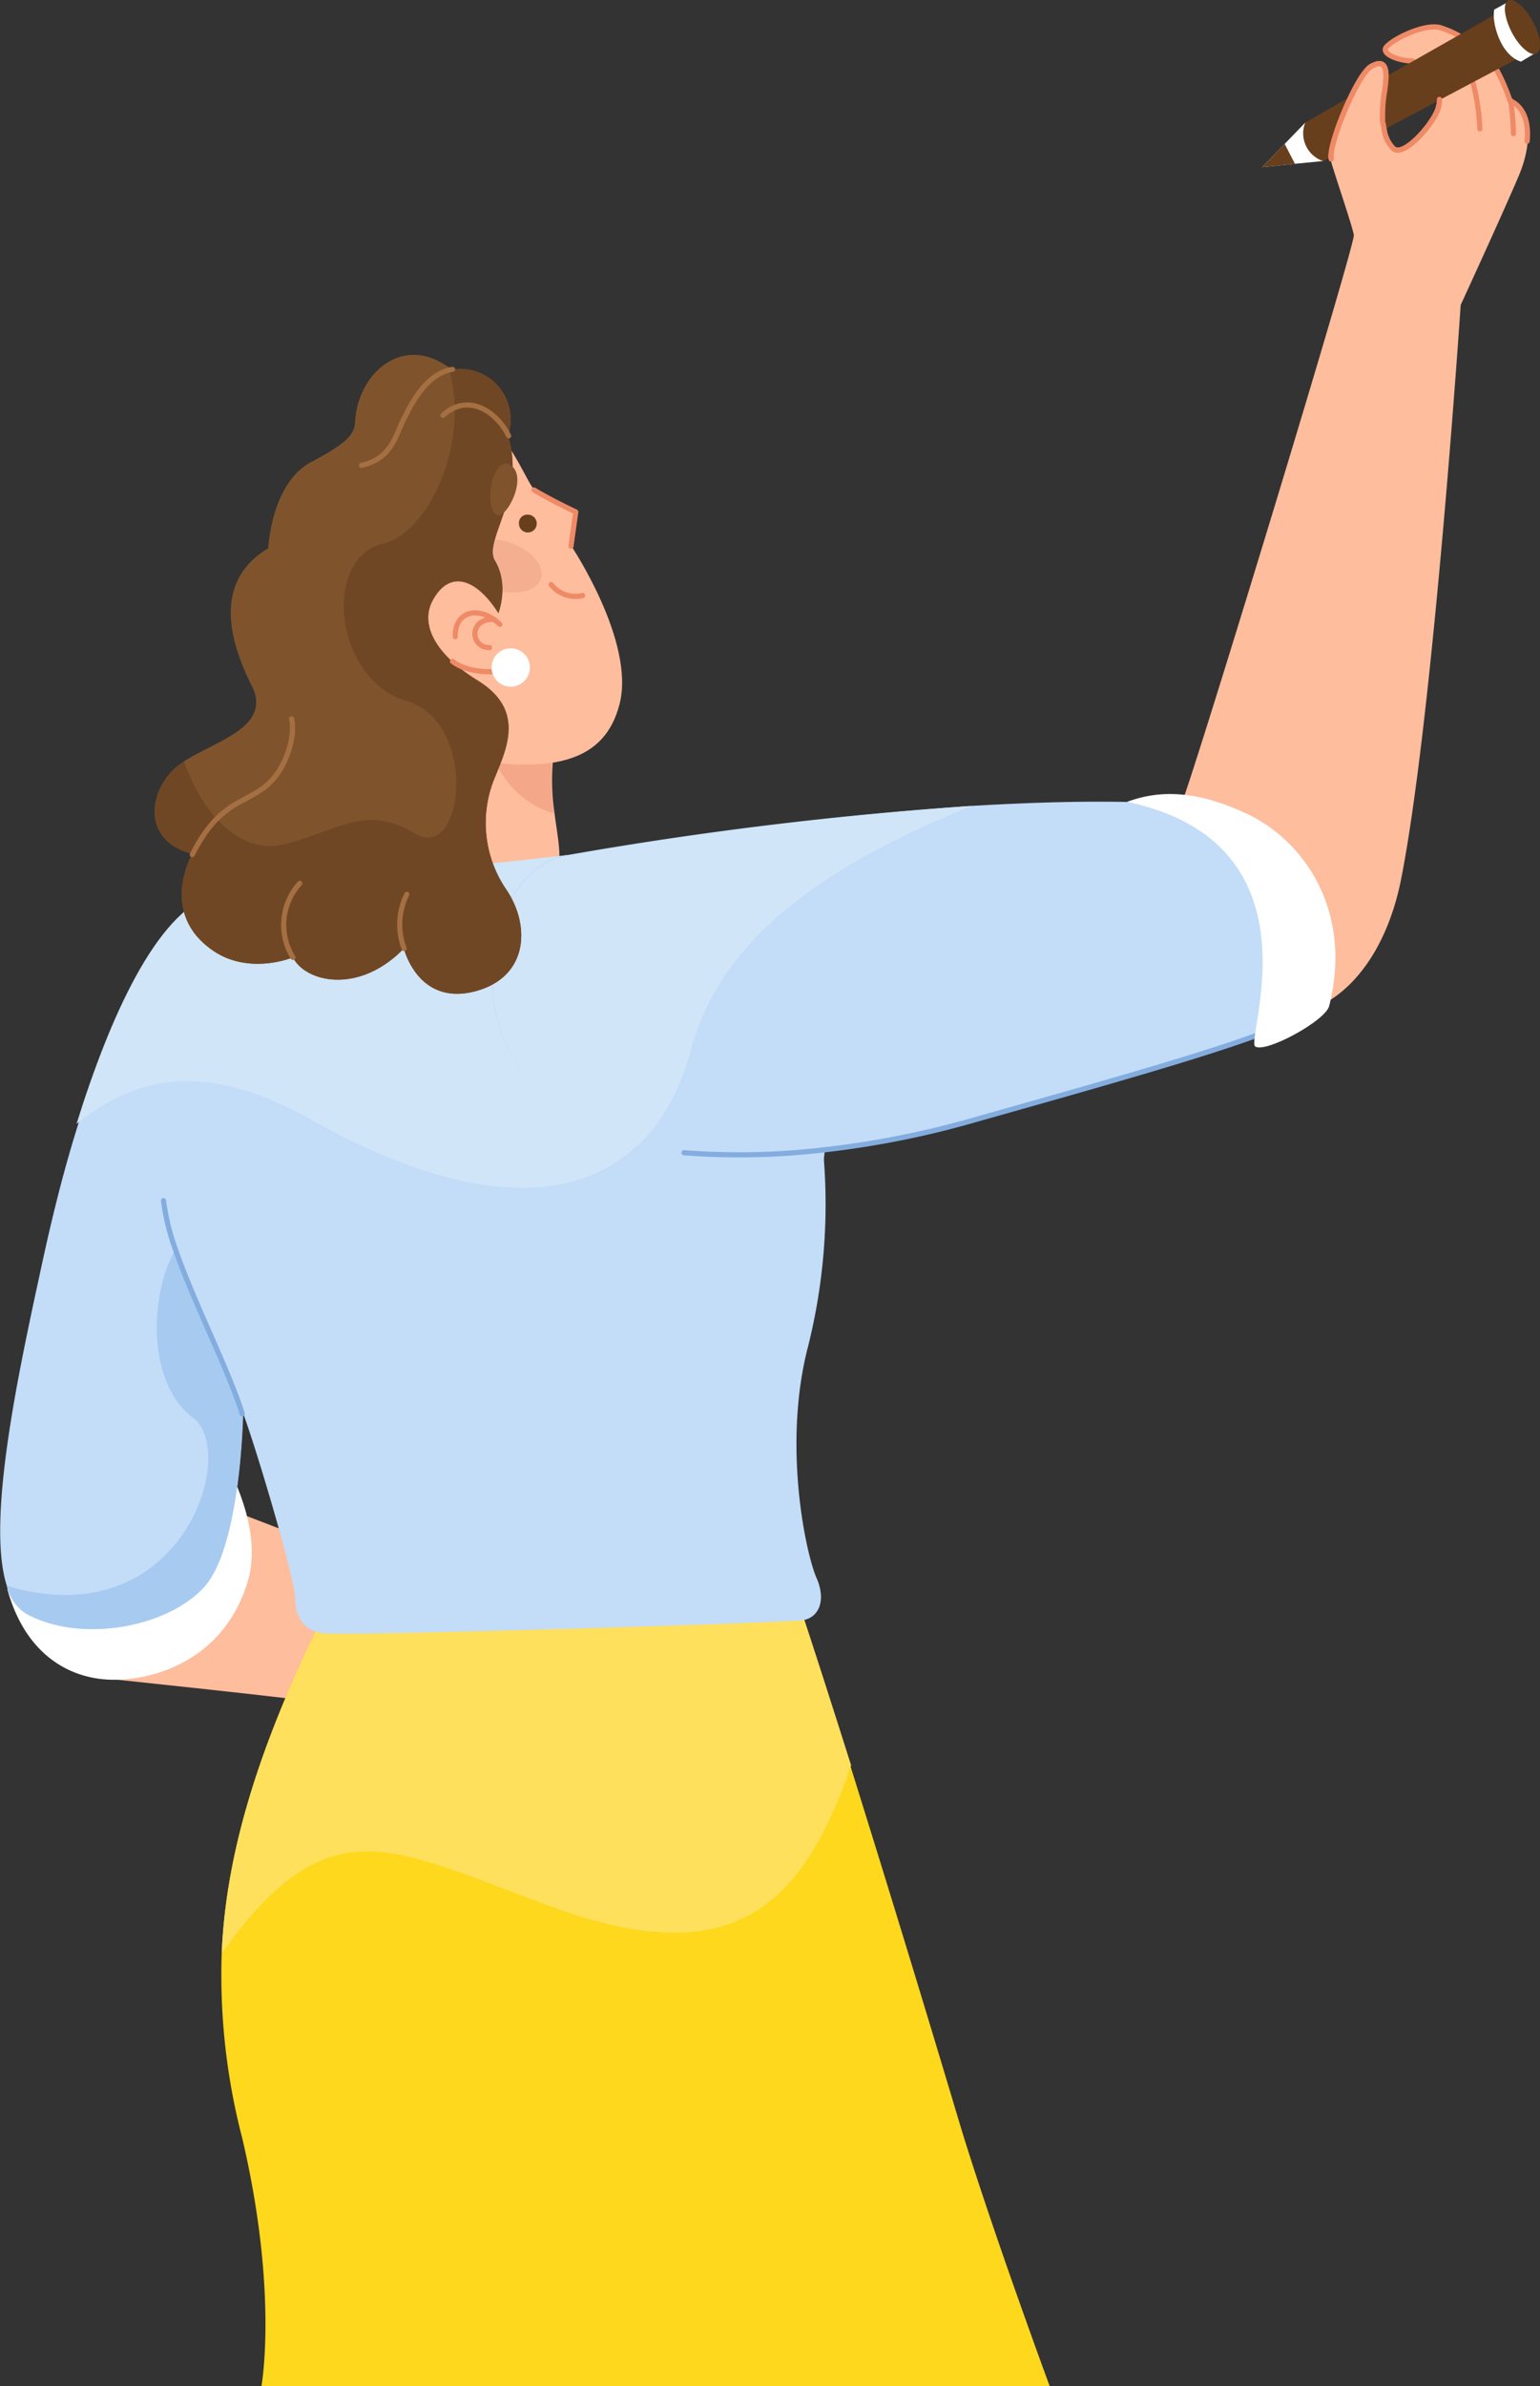 <?xml version="1.0" encoding="UTF-8"?> <svg xmlns="http://www.w3.org/2000/svg" viewBox="0 0 224.85 348.2"><rect x="0" y="0" width="224.85" height="348.2" fill="#333333" stroke="none"/> <defs> <style>.cls-1{fill:#fff;}.cls-2{fill:#febd9d;}.cls-11,.cls-15,.cls-3{fill:none;stroke-linecap:round;stroke-linejoin:round;stroke-width:0.75px;}.cls-3{stroke:#ef8a66;}.cls-4{fill:#683f1d;}.cls-5{fill:#f4a789;}.cls-6{fill:#fed81d;}.cls-7{fill:#ffe05c;}.cls-8{fill:#c3dcf8;}.cls-9{fill:#a7caf0;}.cls-10{fill:#d0e5f7;}.cls-11{stroke:#83addf;}.cls-12{fill:#f4af90;}.cls-13{fill:#7f542d;}.cls-14{fill:#704725;}.cls-15{stroke:#a56f42;}</style> </defs> <g id="Layer_2" data-name="Layer 2"> <g id="Layer_1-2" data-name="Layer 1"> <g id="Girl_L" data-name="Girl L"> <g id="hand-5"> <polygon class="cls-1" points="193.17 23.5 189.07 23.9 184.27 24.4 187.57 21 190.57 17.9 193.17 23.5"></polygon> <path class="cls-2" d="M177.17,145.2c12.7,8,24.2-.8,27.4-16.9,4.7-23.8,8.7-83.8,8.7-83.8s6.4-13.9,8.5-18.9,1.7-9.5-1.3-10.8c0,0-3-9.3-7.6-9.6a13.9,13.9,0,0,0-2.8-1.2c-2.3-.5-6.6,1.7-7.7,2.8s2.6,2.4,4.7,2.1,3.7,5,2.7,7.3-5,6.8-6.4,5.6-1.9-5.3-1.3-8.4.2-4.8-2-3.6-6.3,11.6-5.8,13.5,3.2,9.7,3.4,11S177.07,104,173,115.9,168.27,139.6,177.17,145.2Z"></path> <path class="cls-3" d="M220.57,14.7a38.84,38.84,0,0,1,.4,4.8"></path> <path class="cls-3" d="M215.07,12.1a31,31,0,0,1,1,6.7"></path> <path class="cls-4" d="M190.57,17.9l6.8-3.9c-1.6,3.2-3,7.3-3,8.9l-1.2.6a4.26,4.26,0,0,1-2.6-5.6Z"></path> <polygon class="cls-4" points="189.07 23.9 184.27 24.4 187.57 21 189.07 23.9"></polygon> <path class="cls-3" d="M194.37,23.2c-.5-1.9,3.7-12.2,5.8-13.5,1.6-.9,2.2-.3,2.2,1.4a18,18,0,0,1-.2,2.2,18.7,18.7,0,0,0-.3,3.4v.8a1.27,1.27,0,0,0,.1.6l.1.6a4.94,4.94,0,0,0,1.4,3c1.5,1.2,5.5-3.3,6.4-5.6a4.53,4.53,0,0,0,.3-1.6"></path> <path class="cls-3" d="M206.27,8.9c-2.1,0-4.8-1.1-3.8-2.1,1.1-1.2,5.4-3.3,7.7-2.8A13.9,13.9,0,0,1,213,5.2h0"></path> <path class="cls-3" d="M218.47,10.1a26.68,26.68,0,0,1,2,4.6c1.9.8,2.8,3,2.5,5.9"></path> <path class="cls-4" d="M222.77,7.9l-4.3,2.3-8.3,4.4-8.1,4.3a16.92,16.92,0,0,1,0-5.5,15,15,0,0,0,.2-2.2l3.9-2.2,6.7-3.8,6.5-3.7Z"></path> <path class="cls-1" d="M218.17,1.4c-.4,1.7.8,6.6,3.9,7.6l2-1.2L220.17.3Z"></path> <path class="cls-4" d="M223.77,3.1c1.2,2.1,1.4,4.2.6,4.7s-2.5-.9-3.6-3-1.4-4.2-.6-4.7S222.67,1,223.77,3.1Z"></path> <path class="cls-3" d="M194.37,23.2c-.5-1.9,3.7-12.2,5.8-13.5,1.6-.9,2.2-.3,2.2,1.4a18,18,0,0,1-.2,2.2,18.7,18.7,0,0,0-.3,3.4v.8a1.27,1.27,0,0,0,.1.6l.1.6a4.94,4.94,0,0,0,1.4,3c1.5,1.2,5.5-3.3,6.4-5.6a4.53,4.53,0,0,0,.3-1.6"></path> </g> <g id="body-3"> <path class="cls-2" d="M81.47,126.7c-2.9,13-23.2,8.8-24.3,2.2s.7-8.3,2.3-20.5c1.3-10,18.3-10.2,21.3-3.5a5.26,5.26,0,0,1,.3,3.5,32.36,32.36,0,0,0-.1,10.3C81.37,121.9,82,124.6,81.47,126.7Z"></path> <path class="cls-5" d="M81,108.4a32.36,32.36,0,0,0-.1,10.3c-8.7-2.5-10.2-12.2-10.2-12.2l9.9-1.5A4.43,4.43,0,0,1,81,108.4Z"></path> <path class="cls-2" d="M29.47,218.7,49,226.2s-2.7,22.5-2.9,22.2-32.8-3.7-32.8-3.7Z"></path> <path class="cls-1" d="M1.07,231.9c2.7,9.8,9.5,13.4,16.1,13.2s15.6-3.6,18.9-14c2.6-7.9-3-17.4-3-17.4Z"></path> <path class="cls-6" d="M38.17,348.2s2.5-13.6-2.8-36.2a94.48,94.48,0,0,1-3-27h0c.6-13.9,4.9-29.5,15.5-50.6l68-2.8c3,9.5,5.8,18.2,8.3,26.1,7.5,24,12.7,41.3,16.2,53,4.8,15.6,12.9,37.5,12.9,37.5Z"></path> <path class="cls-7" d="M124.27,257.6c-7.2,20.8-17.4,30.3-43.8,20.6-23.7-8.7-32.4-15-48.1,6.8.6-13.9,4.9-29.5,15.5-50.6l68-2.8C119,241,121.77,249.7,124.27,257.6Z"></path> <path class="cls-8" d="M118,196.4c-3.8,14.5-.3,30.4,1.2,33.8s.3,5.8-1.9,6.2-67.4,2.4-70.3,1.9-3.9-2.6-3.9-5.1-5.1-20-7.6-27c0,0-.3,19.5-5.7,25.4s-18,8.2-25.9,3.9A6.44,6.44,0,0,1,1,231.4c-3-9.3,1.6-30.7,4.9-45.9,1.3-6.1,3.1-13.8,5.5-21.4,4.8-15.4,11.6-30.8,20-33.5,18.8-6.1,32.5-3.7,42.4-4.7,3.1-.3,6.1-.7,9-1h.1c15.8-2,27.9-3.8,33.9,6.3a23.11,23.11,0,0,1,2.2,5.1c3.7,12.2,2.2,20.3,1.4,31.6,0,.5-.1.9-.1,1.4A85.38,85.38,0,0,1,118,196.4Z"></path> <path class="cls-9" d="M35.47,206.2h0s-.3,19.5-5.7,25.4-18,8.2-25.9,3.9A6.44,6.44,0,0,1,1,231.4c25.5,7.6,33.9-19.5,27.2-24.5s-6.5-17.9-2.5-24.7C28.27,189.9,33.37,199.8,35.47,206.2Z"></path> <path class="cls-10" d="M116.67,131.1c-7.2,5.5-13.2,12.5-15.7,21.7-1.6,6.1-4.3,10.9-7.9,14.3-9.7,9.3-26.3,8.3-47.8-3.8-14.8-8.3-25-6.6-34.1.7,4.8-15.4,11.6-30.8,20-33.5,18.8-6.1,32.4-3.7,42.4-4.7,3.1-.3,6.1-.7,9-1h.1C98.57,122.9,110.67,121,116.67,131.1Z"></path> <path class="cls-11" d="M23.87,175.2a34,34,0,0,0,1.7,7c2.7,7.8,7.8,17.7,9.8,24.1h0"></path> </g> <g id="upper_hand-2" data-name="upper hand-2"> <path class="cls-8" d="M188.57,148.8c-4.1,2.8-27.5,9.3-45.9,14.5a133.81,133.81,0,0,1-22.5,4.5,105.81,105.81,0,0,1-20.3.4,55,55,0,0,1-6.9-1.1c-28.7-6.9-24.1-39.8-10.4-42.3h.1a557.5,557.5,0,0,1,59.1-7.2c8.6-.5,17.3-.8,25.8-.5C200.47,117.9,192.77,146.1,188.57,148.8Z"></path> <path class="cls-11" d="M188.57,148.8c-4.1,2.8-27.5,9.3-45.9,14.5a133.81,133.81,0,0,1-22.5,4.5,105.81,105.81,0,0,1-20.3.4"></path> <path class="cls-10" d="M141.87,117.6c-7.6,3.1-17.1,7.4-25.2,13.6-7.2,5.5-13.2,12.5-15.7,21.7-1.6,6.1-4.3,10.9-7.9,14.3-28.7-6.9-24.1-39.8-10.4-42.3h.1A561,561,0,0,1,141.87,117.6Z"></path> <path class="cls-1" d="M164.57,117c5.1-1.9,10.6-1.5,17.6,1.8,8.2,3.9,15.4,14.1,11.9,28-.6,2.2-9.3,6.9-10.8,5.9S193.37,123.1,164.57,117Z"></path> </g> <g id="head-3"> <path class="cls-2" d="M62.07,109.5c17.4,4.1,26.1,2.3,28.4-6.8s-7.1-23.1-7.1-23.1l.7-5c-2.1-1-4.1-2-6.1-3.2-.9-.8-4-8.5-6.8-9.2s-22.6,9.4-16.7,26.2S62.07,109.5,62.07,109.5Z"></path> <path class="cls-12" d="M79,84.4c-.6,1.9-3.7,2.6-7,1.6s-5.4-3.4-4.8-5.3,3.7-2.6,7-1.6S79.57,82.5,79,84.4Z"></path> <path class="cls-3" d="M83.37,79.7l.7-5c-2.1-1-4.1-2-6.1-3.2"></path> <path class="cls-13" d="M69.17,144.7c-8.2,2-10.2-6.3-10.2-6.3-6.6,6.8-14.4,4.9-16.2,1.3,0,0-6.7,2.8-12.1-1.3-7.4-5.5-2.6-13.8-2.6-13.8-7.7-2-6.3-9.7-1.9-13l.7-.5c4.6-3,12.9-5,9.9-11-3.2-6.4-5.8-15.2,2.4-20.1,0,0,.4-9.5,6.3-12.6s6.3-4.3,6.4-6.1c.4-6.5,6.6-12.6,13.5-7.8.2.1.4.3.7.5a7.34,7.34,0,0,1,8.1,9.6c2.7,8.7-3.7,15.3-1.9,18.3,2.1,3.5.5,7.6.5,7.6-3.1-4.9-6.9-6.4-9.4-2.2-2.1,3.4-.4,7.9,6.4,12.1,7.3,4.5,3.9,10.4,2.2,14.8a17.29,17.29,0,0,0,1.9,15.6C77.47,134.9,77.27,142.7,69.17,144.7Z"></path> <path class="cls-14" d="M69.17,144.7c-8.2,2-10.2-6.3-10.2-6.3-6.6,6.8-14.4,4.9-16.2,1.3,0,0-6.7,2.8-12.1-1.3-7.4-5.5-2.6-13.8-2.6-13.8-7.7-2-6.3-9.7-1.9-13l.7-.5c3.1,8.7,8.8,13.5,14.5,12.1,7.7-1.8,12-6,19.2-1.6s9.3-16.2-1.2-19.3-12.5-20.8-3.4-23c6.8-1.6,12.9-15.4,9.4-25.9.2.1.4.3.7.5a7.34,7.34,0,0,1,8.1,9.6c2.7,8.7-3.7,15.3-1.9,18.3,2.1,3.5.5,7.6.5,7.6-3.1-4.9-6.9-6.4-9.4-2.2-2.1,3.4-.4,7.9,6.4,12.1,7.3,4.5,3.9,10.4,2.2,14.8a17.29,17.29,0,0,0,1.9,15.6C77.47,134.9,77.27,142.7,69.17,144.7Z"></path> <path class="cls-4" d="M75.77,76.4a1.3,1.3,0,1,0,1.3-1.3,1.21,1.21,0,0,0-1.3,1.3Z"></path> <path class="cls-15" d="M28.07,124.7c3.8-7.5,7.2-7.3,10.5-9.8s4.6-7.6,4-10"></path> <path class="cls-15" d="M42.77,139.7a9,9,0,0,1,1-10.8"></path> <path class="cls-15" d="M59,138.4a9.88,9.88,0,0,1,.4-7.9"></path> <path class="cls-15" d="M52.77,67.9c4.4-1,4.9-4.2,6.2-6.8s3.4-6.6,7.1-7.2"></path> <path class="cls-15" d="M74.27,63.6c-1.4-3-5.6-6.6-9.6-3"></path> <path class="cls-3" d="M66.47,92.9c-.1-3.8,3.6-4.6,6.5-1.8"></path> <path class="cls-3" d="M71.47,94.5c-2.9,0-3-4.4.7-4.1"></path> <path class="cls-3" d="M80.47,85.3a4.52,4.52,0,0,0,4.6,1.6"></path> <path class="cls-3" d="M66.07,96.5c2.2,1.8,6.2,1.5,6.2,1.5"></path> <circle class="cls-1" cx="74.57" cy="97.4" r="2.8"></circle> <path class="cls-13" d="M72.47,75.1c1.4.9,4.7-5.5,2.1-7.2S70.57,73.9,72.47,75.1Z"></path> </g> </g> </g> </g> </svg> 